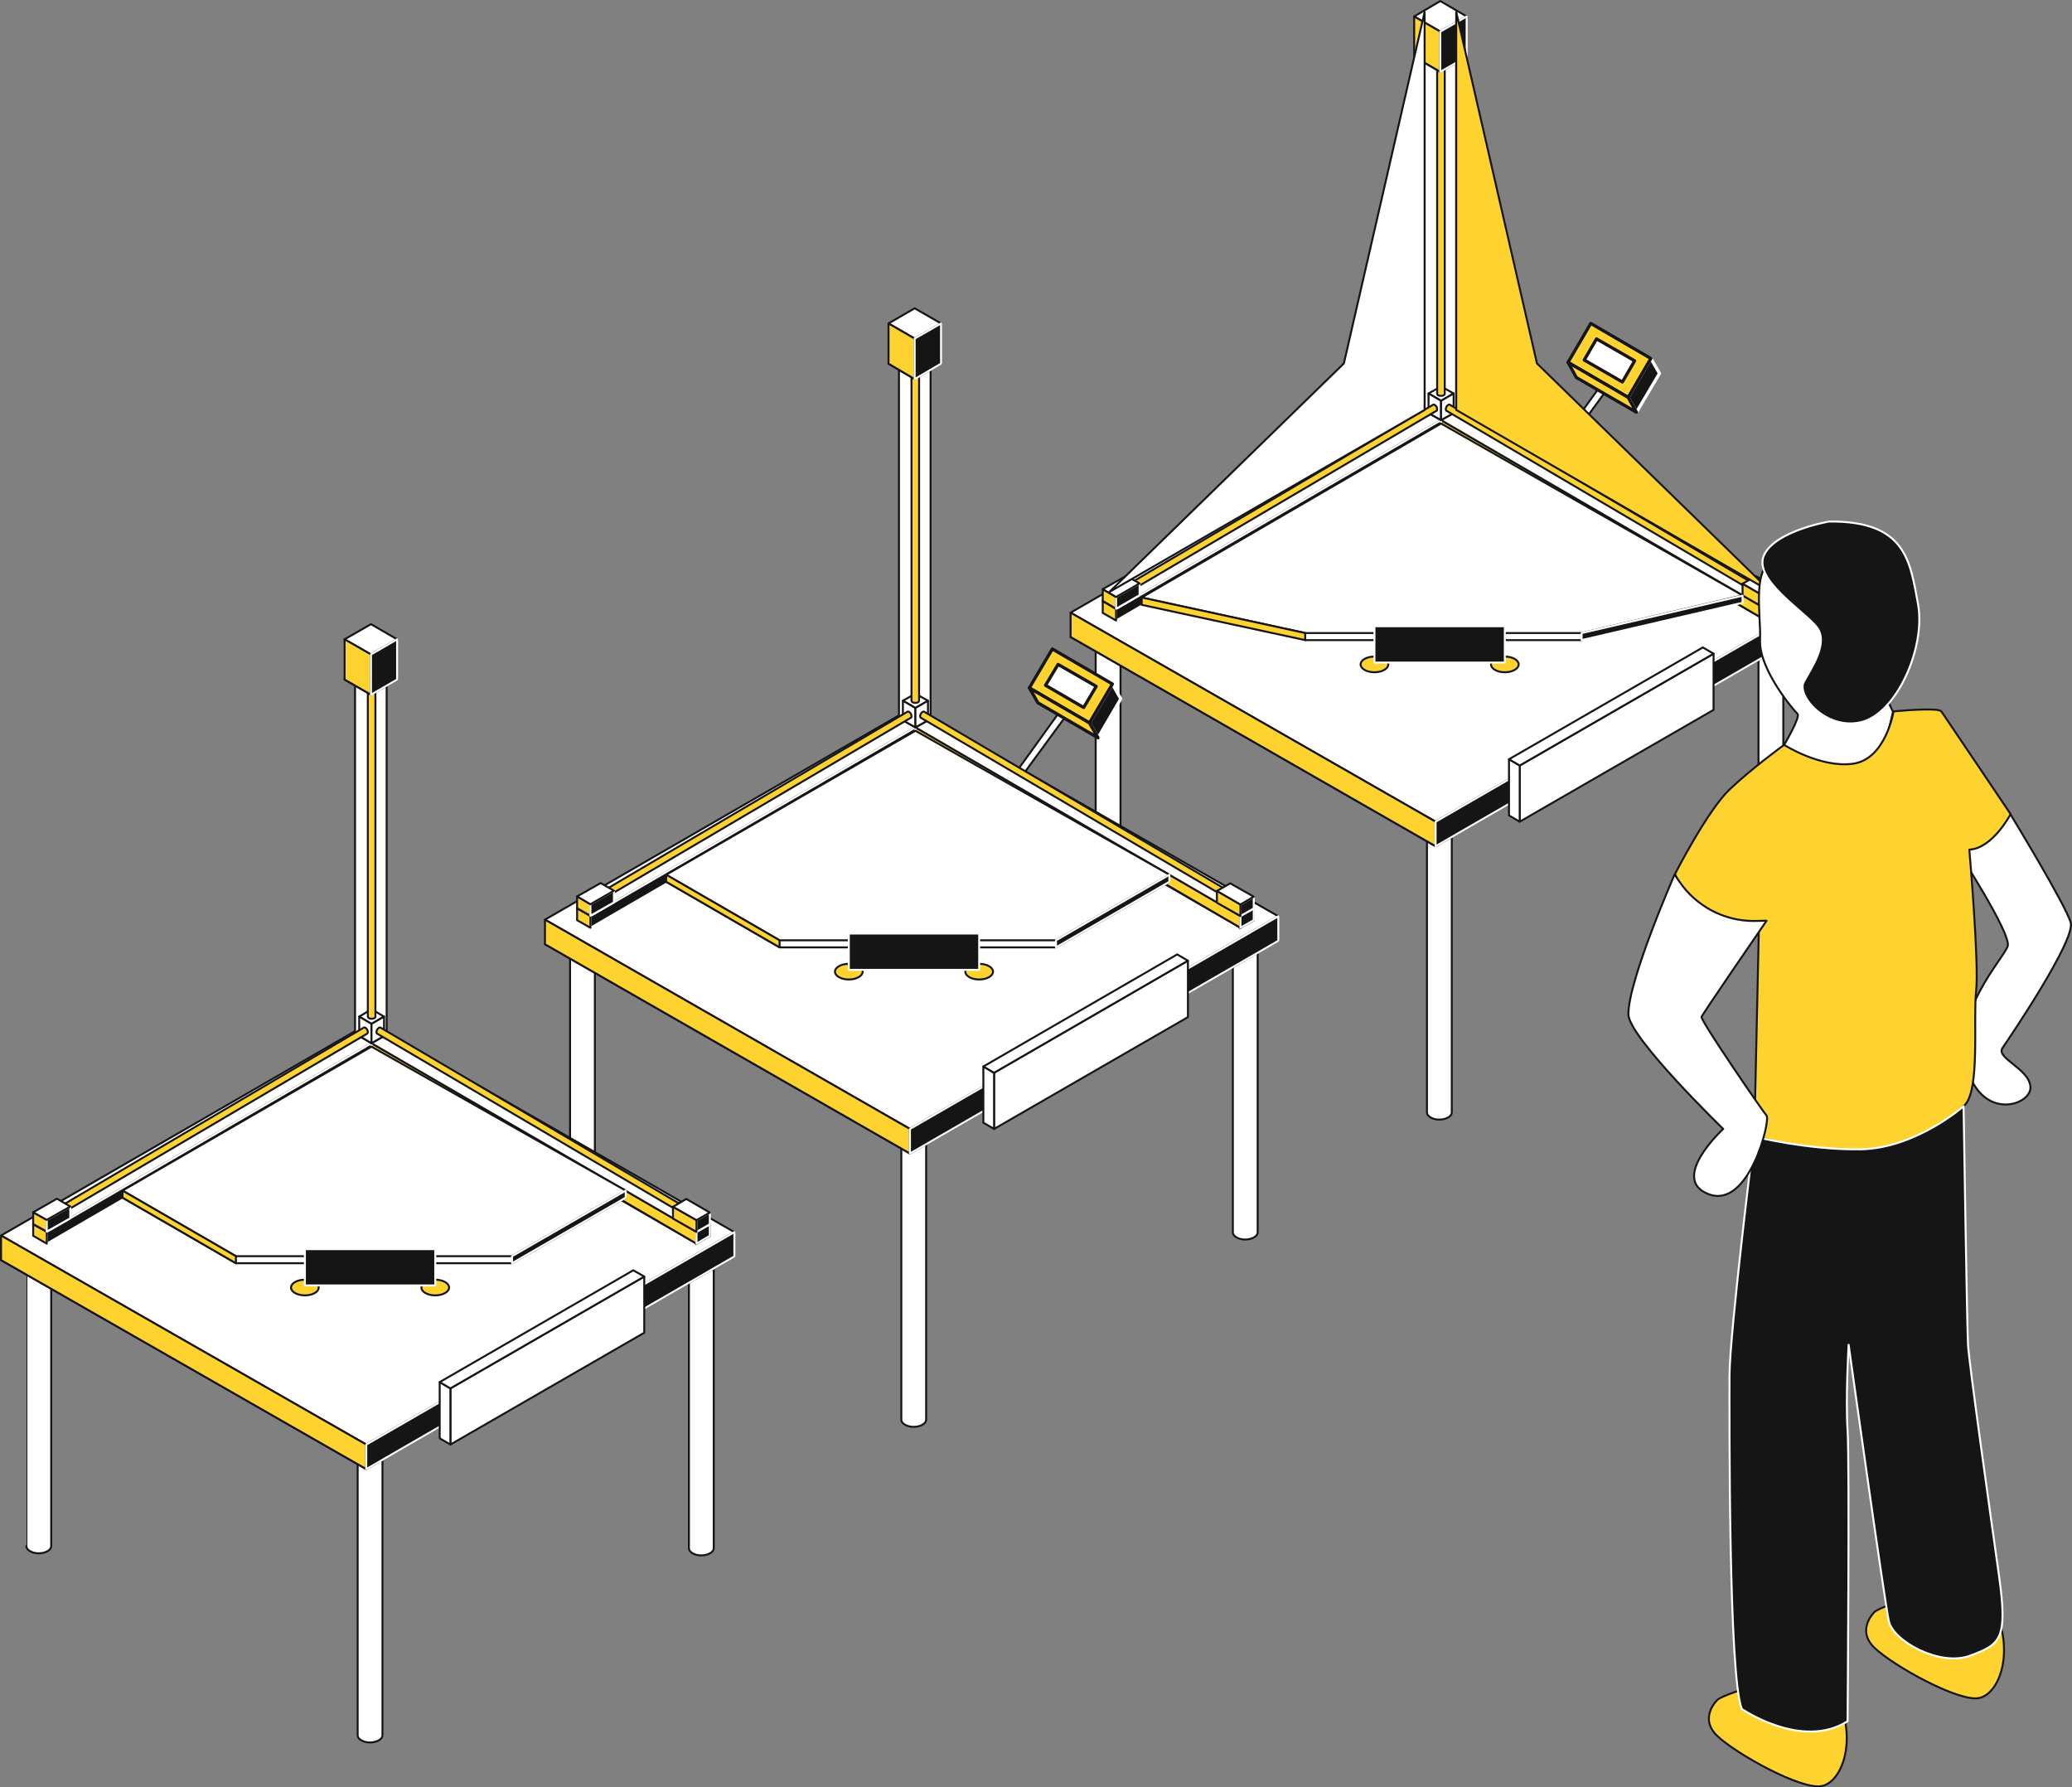 <?xml version="1.0" encoding="utf-8"?>
<!-- Generator: Adobe Illustrator 23.1.1, SVG Export Plug-In . SVG Version: 6.00 Build 0)  -->
<svg version="1.1" id="Слой_1" xmlns="http://www.w3.org/2000/svg" xmlns:xlink="http://www.w3.org/1999/xlink" x="0px" y="0px"
	 viewBox="0 0 793.1 684.1" style="enable-background:new 0 0 793.1 684.1;" xml:space="preserve">
<rect x="0" y="0" width="793.1" height="684.1" fill="#808080" stroke="none"/>
<style type="text/css">
	.st0{fill:#FFFFFF;stroke:#151515;stroke-width:0.75;stroke-linecap:round;stroke-linejoin:round;stroke-miterlimit:10;}
	.st1{fill:#FED330;stroke:#151515;stroke-width:0.75;stroke-linecap:round;stroke-linejoin:round;stroke-miterlimit:10;}
	.st2{fill:#151515;stroke:#FFFFFF;stroke-width:0.75;stroke-linecap:round;stroke-linejoin:round;stroke-miterlimit:10;}
	.st3{fill:#151515;stroke:#FFFFFF;stroke-width:1.215;stroke-linecap:round;stroke-linejoin:round;stroke-miterlimit:10;}
	.st4{fill:#FED330;stroke:#151515;stroke-width:1.215;stroke-linecap:round;stroke-linejoin:round;stroke-miterlimit:10;}
	.st5{fill:#FFFFFF;stroke:#151515;stroke-width:1.215;stroke-linecap:round;stroke-linejoin:round;stroke-miterlimit:10;}
	.st6{fill:#FFFFFF;stroke:#151515;stroke-width:0.75;stroke-miterlimit:10;}
	.st7{fill:#FFFFFF;stroke:#151515;stroke-width:0.75;stroke-linecap:round;stroke-linejoin:round;stroke-miterlimit:10;}
</style>
<g>
	<g>
		<g>
			<path class="st0" d="M673.1,231.7h9.5v122.4l0,0c0,0.7-0.5,1.4-1.4,1.9c-1.9,1.1-4.9,1.1-6.7,0c-0.9-0.5-1.4-1.2-1.4-1.9l0,0
				L673.1,231.7L673.1,231.7z"/>
			<ellipse class="st0" cx="677.8" cy="231.7" rx="4.8" ry="2.7"/>
		</g>
		<g>
			<path class="st0" d="M546.2,159.3h9.5v122.4l0,0c0,0.7-0.5,1.4-1.4,1.9c-1.9,1.1-4.9,1.1-6.7,0c-0.9-0.5-1.4-1.2-1.4-1.9l0,0
				L546.2,159.3L546.2,159.3z"/>
			<ellipse class="st0" cx="551" cy="159.3" rx="4.8" ry="2.7"/>
		</g>
		<g>
			<path class="st0" d="M546.2,303.4h9.5v122.4l0,0c0,0.7-0.5,1.4-1.4,1.9c-1.9,1.1-4.9,1.1-6.7,0c-0.9-0.5-1.4-1.2-1.4-1.9l0,0
				L546.2,303.4L546.2,303.4z"/>
			<ellipse class="st0" cx="551" cy="303.4" rx="4.8" ry="2.7"/>
		</g>
		<g>
			<path class="st0" d="M419.4,230.9h9.5v122.4l0,0c0,0.7-0.5,1.4-1.4,1.9c-1.9,1.1-4.9,1.1-6.7,0c-0.9-0.5-1.4-1.2-1.4-1.9l0,0
				V230.9z"/>
			<ellipse class="st0" cx="424.1" cy="230.9" rx="4.8" ry="2.7"/>
		</g>
		<polygon class="st0" points="549.5,323.9 409.8,243.8 550.7,162.5 690.5,242.5 		"/>
		<polygon class="st0" points="549.5,314.5 409.8,234.5 550.7,153.1 690.5,233.1 		"/>
		<polygon class="st1" points="409.8,243.8 409.8,234.5 549.5,314.5 549.5,323.9 		"/>
		<polygon class="st2" points="690.5,233.1 690.5,242.5 549.5,323.9 549.5,314.5 		"/>
	</g>
	<g>
		<g>
			<polygon class="st0" points="613.4,146.6 591.5,177 593.8,178.3 615.9,148 			"/>
			<g>
				<polygon class="st3" points="626.4,157.8 635.2,142.9 631.9,137.2 623.2,152.1 				"/>
				<polygon class="st4" points="600.2,138.7 623.2,152.1 631.9,137.2 608.9,123.8 				"/>
				<polygon class="st5" points="606.4,137.8 621,146.2 625.7,138.1 611.1,129.7 				"/>
				<polygon class="st4" points="600.2,138.7 603.4,144.5 626.4,157.8 623.2,152.1 				"/>
			</g>
		</g>
		<ellipse class="st1" cx="526.1" cy="254.3" rx="5.3" ry="3"/>
		<ellipse class="st1" cx="576" cy="254.3" rx="5.3" ry="3"/>
		<g>
			<polygon class="st0" points="551.3,22.9 545.3,19.4 551.3,15.9 557.4,19.4 			"/>
			<rect x="545.3" y="19.4" class="st0" width="12.1" height="141.5"/>
			<polygon class="st0" points="545.3,19.4 551.3,15.9 557.4,19.4 			"/>
		</g>
		<polygon class="st6" points="676,233.1 676,237.5 681.1,234.6 681.1,230.1 		"/>
		<polygon class="st0" points="676,237.5 546.5,162.7 551.6,159.8 681.1,234.6 		"/>
		<polygon class="st1" points="551.6,160.8 551.6,165 676,237.5 676,233.1 		"/>
		<polygon class="st0" points="681.1,230.1 556.7,158.3 556.7,158.3 551.6,155.3 551.6,155.3 551.6,155.3 547.1,157.9 547.1,157.9 
			422.1,230.1 427.2,233.1 551.6,160.8 676,233.1 		"/>
		<polygon class="st2" points="551.6,160.8 551.6,165.3 427.2,237.5 427.2,233.1 		"/>
		<g>
			<polyline class="st0" points="499.6,245 605.4,245 648.8,219.9 551.6,164.8 456.2,219.9 			"/>
		</g>
		<polygon class="st2" points="676,233.1 681.1,230.1 681.1,234.6 676,237.5 		"/>
		<polygon class="st1" points="427.2,233.1 422.1,230.1 422.1,234.6 427.2,237.5 		"/>
		<polygon class="st0" points="551.6,160.8 546.8,158.1 551.6,155.3 556.4,158.1 		"/>
		<polygon class="st0" points="551.6,153.4 546.8,150.6 551.6,147.9 556.4,150.6 		"/>
		<polygon class="st0" points="546.8,158.1 546.8,150.6 551.6,153.4 551.6,160.8 		"/>
		<polygon class="st0" points="556.4,158.1 556.4,150.6 551.6,153.4 551.6,160.8 		"/>
		<ellipse transform="matrix(0.866 -0.5 0.5 0.866 -53.941 246.8)" class="st7" cx="433.6" cy="224.1" rx="0.8" ry="1.3"/>
		<path class="st1" d="M550.1,156.6c0-0.6-0.4-1.3-0.9-1.6c-0.3-0.2-0.6-0.2-0.8,0l0,0l-115.6,68.1l1.4,2.2l115.5-68
			c0.1,0,0.2-0.1,0.2-0.1l0,0l0,0C550.1,157,550.1,156.8,550.1,156.6z"/>
		<path class="st1" d="M553.4,156.6c0-0.6,0.4-1.3,0.9-1.6c0.3-0.2,0.6-0.2,0.8,0l0,0l115.6,68.1l-1.4,2.2l-115.5-68
			c-0.1,0-0.2-0.1-0.2-0.1l0,0l0,0C553.5,157,553.4,156.8,553.4,156.6z"/>
		<g>
			<polygon class="st1" points="427.2,228.5 422.1,225.5 422.1,230 427.2,233 			"/>
			<polygon class="st2" points="436.2,223.3 427.2,228.5 427.2,233 436.2,227.8 			"/>
			<polygon class="st0" points="431.1,220.4 422.1,225.5 427.2,228.5 436.2,223.3 			"/>
		</g>
		<g>
			<polygon class="st2" points="676,228.6 681.1,225.6 681.1,230.1 676,233.1 			"/>
			<polygon class="st1" points="667,223.4 676,228.6 676,233.1 667,227.9 			"/>
			<polygon class="st0" points="672.1,220.5 681.1,225.6 676,228.6 667,223.4 			"/>
		</g>
		<polygon class="st0" points="551.3,27.5 541.3,21.7 551.3,15.9 561.4,21.7 		"/>
		<ellipse class="st0" cx="551.6" cy="22.9" rx="1.5" ry="0.8"/>
		<path class="st1" d="M550.1,22.9v127.8l0,0c0,0.2,0.1,0.4,0.4,0.6c0.6,0.3,1.5,0.3,2.1,0c0.3-0.2,0.4-0.4,0.4-0.6l0,0V22.9H550.1z
			"/>
		<g>
			<polygon class="st0" points="551.3,12.1 541.3,6.3 551.3,0.4 561.4,6.3 			"/>
			<polygon class="st1" points="541.3,6.3 541.3,21.7 551.3,27.5 551.3,12.1 			"/>
			<polygon class="st2" points="561.4,6.3 551.3,12.1 551.3,27.5 561.4,21.7 			"/>
		</g>
		<polygon class="st0" points="437,228.7 499.6,242.3 605.4,242.3 667,227.9 551.6,162.1 		"/>
		<rect x="526.1" y="239.7" class="st2" width="49.9" height="13.9"/>
		<polygon class="st1" points="437,228.7 437,231.5 499.6,245 499.6,242.3 		"/>
		<polygon class="st2" points="605.4,245 605.4,242.3 667,228 667,230.7 		"/>
		<polygon class="st1" points="678,226.6 588.3,139.1 557.4,4.6 557.4,156.9 		"/>
		<polygon class="st0" points="424.6,226.6 514.4,139.1 545.3,4.6 545.3,156.9 		"/>
	</g>
	<g>
		<polygon class="st0" points="655.9,271.7 581.7,314.5 581.7,293 655.9,250.2 		"/>
		<polygon class="st0" points="577.6,290.6 581.7,293 581.7,314.5 577.6,312.1 		"/>
		<polygon class="st0" points="651.8,247.8 655.9,250.2 581.7,293 577.6,290.6 		"/>
	</g>
	<g>
		<g>
			<g>
				<path class="st0" d="M471.9,349.3h9.5v122.4l0,0c0,0.7-0.5,1.4-1.4,1.9c-1.9,1.1-4.9,1.1-6.7,0c-0.9-0.5-1.4-1.2-1.4-1.9l0,0
					V349.3z"/>
				<ellipse class="st0" cx="476.6" cy="349.3" rx="4.8" ry="2.7"/>
			</g>
			<g>
				<path class="st0" d="M345,276.9h9.5v122.4l0,0c0,0.7-0.5,1.4-1.4,1.9c-1.9,1.1-4.9,1.1-6.7,0c-0.9-0.5-1.4-1.2-1.4-1.9l0,0
					V276.9z"/>
				<ellipse class="st0" cx="349.8" cy="276.9" rx="4.8" ry="2.7"/>
			</g>
			<g>
				<path class="st0" d="M345,421h9.5v122.4l0,0c0,0.7-0.5,1.4-1.4,1.9c-1.9,1.1-4.9,1.1-6.7,0c-0.9-0.5-1.4-1.2-1.4-1.9l0,0V421z"
					/>
				<ellipse class="st0" cx="349.8" cy="421" rx="4.8" ry="2.7"/>
			</g>
			<g>
				<path class="st0" d="M218.2,348.5h9.5v122.4l0,0c0,0.7-0.5,1.4-1.4,1.9c-1.9,1.1-4.9,1.1-6.7,0c-0.9-0.5-1.4-1.2-1.4-1.9l0,0
					L218.2,348.5L218.2,348.5z"/>
				<ellipse class="st0" cx="222.9" cy="348.5" rx="4.8" ry="2.7"/>
			</g>
			<polygon class="st0" points="348.3,441.5 208.6,361.4 349.5,280 489.3,360.1 			"/>
			<polygon class="st0" points="348.3,432.1 208.6,352 349.5,270.7 489.3,350.7 			"/>
			<polygon class="st1" points="208.6,361.4 208.6,352 348.3,432.1 348.3,441.5 			"/>
			<polygon class="st2" points="489.3,350.7 489.3,360.1 348.3,441.5 348.3,432.1 			"/>
		</g>
		<g>
			<ellipse class="st1" cx="324.9" cy="371.9" rx="5.3" ry="3"/>
			<ellipse class="st1" cx="374.8" cy="371.9" rx="5.3" ry="3"/>
			<g>
				<polygon class="st0" points="407.2,270.2 385.3,300.6 387.6,301.9 409.7,271.7 				"/>
				<g>
					<polygon class="st3" points="420.3,282.4 429,267.5 425.8,261.8 417,276.7 					"/>
					<polygon class="st4" points="394,263.3 417,276.7 425.8,261.8 402.8,248.4 					"/>
					<polygon class="st5" points="400.2,262.3 414.8,270.8 419.6,262.7 405,254.3 					"/>
					<polygon class="st4" points="394,263.3 397.3,269 420.3,282.4 417,276.7 					"/>
				</g>
			</g>
			<g>
				<polygon class="st0" points="350.1,140.4 344.1,136.9 350.1,133.4 356.2,136.9 				"/>
				<rect x="344.1" y="136.9" class="st0" width="12.1" height="141.5"/>
				<polygon class="st0" points="344.1,136.9 350.1,133.4 356.2,136.9 				"/>
			</g>
			<polygon class="st6" points="474.8,350.6 474.8,355.1 479.9,352.2 479.9,347.7 			"/>
			<polygon class="st0" points="474.8,355.1 345.3,280.3 350.4,277.4 479.9,352.2 			"/>
			<polygon class="st1" points="350.4,278.4 350.4,282.6 474.8,355.1 474.8,350.6 			"/>
			<polygon class="st0" points="479.9,347.7 355.5,275.9 355.5,275.9 350.4,272.9 350.4,272.9 350.4,272.9 345.9,275.5 345.9,275.5 
				220.9,347.7 226,350.6 350.4,278.4 474.8,350.6 			"/>
			<polygon class="st2" points="350.4,278.4 350.4,282.9 226,355.1 226,350.6 			"/>
			<g>
				<polygon class="st0" points="255,337.5 298.4,362.6 404.2,362.6 447.6,337.5 350.4,282.4 				"/>
			</g>
			<polygon class="st2" points="474.8,350.6 479.9,347.7 479.9,352.2 474.8,355.1 			"/>
			<polygon class="st1" points="226,350.6 220.9,347.7 220.9,352.2 226,355.1 			"/>
			<polygon class="st0" points="350.4,278.4 345.6,275.7 350.4,272.9 355.2,275.7 			"/>
			<polygon class="st0" points="350.4,271 345.6,268.2 350.4,265.5 355.2,268.2 			"/>
			<polygon class="st0" points="345.6,275.7 345.6,268.2 350.4,271 350.4,278.4 			"/>
			<polygon class="st0" points="355.2,275.7 355.2,268.2 350.4,271 350.4,278.4 			"/>
			<ellipse transform="matrix(0.866 -0.5 0.5 0.866 -139.693 161.96)" class="st7" cx="232.4" cy="341.6" rx="0.8" ry="1.3"/>
			<path class="st1" d="M348.9,274.1c0-0.6-0.4-1.3-0.9-1.6c-0.3-0.2-0.6-0.2-0.8,0l0,0l-115.6,68.1l1.4,2.2l115.5-68
				c0.1,0,0.2-0.1,0.2-0.1l0,0l0,0C348.9,274.6,348.9,274.4,348.9,274.1z"/>
			<path class="st1" d="M352.2,274.1c0-0.6,0.4-1.3,0.9-1.6c0.3-0.2,0.6-0.2,0.8,0l0,0l115.6,68.1l-1.4,2.2l-115.5-68
				c-0.1,0-0.2-0.1-0.2-0.1l0,0l0,0C352.3,274.6,352.2,274.4,352.2,274.1z"/>
			<g>
				<polygon class="st1" points="226,346.1 220.9,343.1 220.9,347.6 226,350.5 				"/>
				<polygon class="st2" points="235,340.9 226,346.1 226,350.5 235,345.4 				"/>
				<polygon class="st0" points="229.9,338 220.9,343.1 226,346.1 235,340.9 				"/>
			</g>
			<g>
				<polygon class="st2" points="474.8,346.2 479.9,343.2 479.9,347.7 474.8,350.6 				"/>
				<polygon class="st1" points="465.8,341 474.8,346.2 474.8,350.6 465.8,345.5 				"/>
				<polygon class="st0" points="470.9,338.1 479.9,343.2 474.8,346.2 465.8,341 				"/>
			</g>
			<polygon class="st0" points="350.1,145.1 340.1,139.2 350.1,133.4 360.2,139.2 			"/>
			<ellipse class="st0" cx="350.4" cy="140.4" rx="1.5" ry="0.9"/>
			<path class="st1" d="M348.9,140.4v127.8l0,0c0,0.2,0.1,0.4,0.4,0.6c0.6,0.3,1.5,0.3,2.1,0c0.3-0.2,0.4-0.4,0.4-0.6l0,0V140.4
				H348.9z"/>
			<g>
				<polygon class="st0" points="350.1,129.6 340.1,123.8 350.1,118 360.2,123.8 				"/>
				<polygon class="st1" points="340.1,123.8 340.1,139.2 350.1,145.1 350.1,129.6 				"/>
				<polygon class="st2" points="360.2,123.8 350.1,129.6 350.1,145.1 360.2,139.2 				"/>
			</g>
			<polygon class="st0" points="255,334.8 298.4,359.9 404.2,359.9 447.6,334.8 350.4,279.7 			"/>
			<rect x="324.9" y="357.3" class="st2" width="49.9" height="13.9"/>
			<polygon class="st1" points="255,334.8 255,337.5 298.4,362.6 298.4,359.9 			"/>
			<polygon class="st2" points="404.2,362.6 404.2,359.9 447.6,334.8 447.6,337.5 			"/>
		</g>
		<g>
			<polygon class="st0" points="454.7,389.3 380.5,432.1 380.5,410.6 454.7,367.7 			"/>
			<polygon class="st0" points="376.4,408.2 380.5,410.6 380.5,432.1 376.4,429.7 			"/>
			<polygon class="st0" points="450.6,365.3 454.7,367.7 380.5,410.6 376.4,408.2 			"/>
		</g>
	</g>
	<g>
		<g>
			<g>
				<path class="st0" d="M263.7,470.2h9.5v122.4l0,0c0,0.7-0.5,1.4-1.4,1.9c-1.9,1.1-4.9,1.1-6.7,0c-0.9-0.5-1.4-1.2-1.4-1.9l0,0
					V470.2L263.7,470.2z"/>
				<ellipse class="st0" cx="268.5" cy="470.2" rx="4.8" ry="2.7"/>
			</g>
			<g>
				<path class="st0" d="M136.9,397.8h9.5v122.3l0,0c0,0.7-0.5,1.4-1.4,1.9c-1.9,1.1-4.9,1.1-6.7,0c-0.9-0.5-1.4-1.2-1.4-1.9l0,0
					L136.9,397.8L136.9,397.8z"/>
				<ellipse class="st0" cx="141.6" cy="397.8" rx="4.8" ry="2.7"/>
			</g>
			<g>
				<path class="st0" d="M136.9,541.8h9.5v122.4l0,0c0,0.7-0.5,1.4-1.4,1.9c-1.9,1.1-4.9,1.1-6.7,0c-0.9-0.5-1.4-1.2-1.4-1.9l0,0
					L136.9,541.8L136.9,541.8z"/>
				<ellipse class="st0" cx="141.6" cy="541.8" rx="4.8" ry="2.7"/>
			</g>
			<g>
				<path class="st0" d="M10.1,469.4h9.5v122.4l0,0c0,0.7-0.5,1.4-1.4,1.9c-1.9,1.1-4.9,1.1-6.7,0c-0.9-0.5-1.4-1.2-1.4-1.9l0,0
					C10.1,591.8,10.1,469.4,10.1,469.4z"/>
				<ellipse class="st0" cx="14.8" cy="469.4" rx="4.8" ry="2.7"/>
			</g>
			<polygon class="st0" points="140.2,562.3 0.4,482.3 141.4,400.9 281.1,480.9 			"/>
			<polygon class="st0" points="140.2,552.9 0.4,472.9 141.4,391.5 281.1,471.6 			"/>
			<polygon class="st1" points="0.4,482.3 0.4,472.9 140.2,552.9 140.2,562.3 			"/>
			<polygon class="st2" points="281.1,471.6 281.1,480.9 140.2,562.3 140.2,552.9 			"/>
		</g>
		<g>
			<ellipse class="st1" cx="116.7" cy="492.8" rx="5.3" ry="3"/>
			<ellipse class="st1" cx="166.6" cy="492.8" rx="5.3" ry="3"/>
			<g>
				<polygon class="st0" points="142,261.3 135.9,257.8 142,254.3 148,257.8 				"/>
				<rect x="135.9" y="257.8" class="st0" width="12.1" height="141.5"/>
				<polygon class="st0" points="135.9,257.8 142,254.3 148,257.8 				"/>
			</g>
			<polygon class="st6" points="266.6,471.5 266.6,476 271.7,473 271.7,468.6 			"/>
			<polygon class="st0" points="266.6,476 137.1,401.2 142.2,398.3 271.7,473 			"/>
			<polygon class="st1" points="142.2,399.3 142.2,403.5 266.6,476 266.6,471.5 			"/>
			<polygon class="st0" points="271.7,468.6 147.4,396.7 147.4,396.7 142.3,393.8 142.2,393.8 142.2,393.8 137.8,396.3 137.8,396.4 
				12.7,468.6 17.9,471.5 142.2,399.3 266.6,471.5 			"/>
			<polygon class="st2" points="142.2,399.3 142.2,403.8 17.9,476 17.9,471.5 			"/>
			<g>
				<polygon class="st0" points="46.9,458.4 90.3,483.5 196,483.5 239.5,458.4 142.2,403.3 				"/>
			</g>
			<polygon class="st2" points="266.6,471.5 271.7,468.6 271.7,473 266.6,476 			"/>
			<polygon class="st1" points="17.9,471.5 12.7,468.6 12.7,473 17.9,476 			"/>
			<polygon class="st0" points="142.2,399.3 137.5,396.5 142.2,393.8 147,396.5 			"/>
			<polygon class="st0" points="142.2,391.9 137.5,389.1 142.2,386.3 147,389.1 			"/>
			<polygon class="st0" points="137.5,396.5 137.5,389.1 142.2,391.9 142.2,399.3 			"/>
			<polygon class="st0" points="147,396.5 147,389.1 142.2,391.9 142.2,399.3 			"/>
			<ellipse transform="matrix(0.866 -0.5 0.5 0.866 -228.009 74.036)" class="st7" cx="24.1" cy="462.5" rx="0.8" ry="1.3"/>
			<path class="st1" d="M140.8,395c0-0.6-0.4-1.3-0.9-1.6c-0.3-0.2-0.6-0.2-0.8,0l0,0L23.5,461.5l1.4,2.2l115.5-68
				c0.1,0,0.1-0.1,0.2-0.1l0,0l0,0C140.7,395.4,140.8,395.2,140.8,395z"/>
			<path class="st1" d="M144.1,395c0-0.6,0.4-1.3,0.9-1.6c0.3-0.2,0.6-0.2,0.8,0l0,0l115.6,68.1l-1.4,2.2l-115.5-68
				c-0.1,0-0.1-0.1-0.2-0.1l0,0l0,0C144.1,395.4,144.1,395.2,144.1,395z"/>
			<g>
				<polygon class="st1" points="17.9,466.9 12.7,464 12.7,468.5 17.9,471.4 				"/>
				<polygon class="st2" points="26.9,461.8 17.9,466.9 17.9,471.4 26.9,466.3 				"/>
				<polygon class="st0" points="21.8,458.8 12.7,464 17.9,466.9 26.9,461.8 				"/>
			</g>
			<g>
				<polygon class="st2" points="266.6,467 271.7,464.1 271.7,468.6 266.6,471.5 				"/>
				<polygon class="st1" points="257.6,461.9 266.6,467 266.6,471.5 257.6,466.4 				"/>
				<polygon class="st0" points="262.7,458.9 271.7,464.1 266.6,467 257.6,461.9 				"/>
			</g>
			<polygon class="st0" points="142,265.9 131.9,260.1 142,254.3 152,260.1 			"/>
			<ellipse class="st0" cx="142.2" cy="261.3" rx="1.5" ry="0.9"/>
			<path class="st1" d="M140.8,261.3v127.8l0,0c0,0.2,0.1,0.4,0.4,0.6c0.6,0.3,1.5,0.3,2.1,0c0.3-0.2,0.4-0.4,0.4-0.6l0,0V261.3
				H140.8z"/>
			<g>
				<polygon class="st0" points="142,250.5 131.9,244.7 142,238.9 152,244.7 				"/>
				<polygon class="st1" points="131.9,244.7 131.9,260.1 142,265.9 142,250.5 				"/>
				<polygon class="st2" points="152,244.7 142,250.5 142,265.9 152,260.1 				"/>
			</g>
			<polygon class="st0" points="46.9,455.7 90.3,480.8 196,480.8 239.5,455.7 142.2,400.6 			"/>
			<rect x="116.7" y="478.1" class="st2" width="49.9" height="13.9"/>
			<polygon class="st1" points="46.9,455.7 46.9,458.4 90.3,483.5 90.3,480.8 			"/>
			<polygon class="st2" points="196,483.5 196,480.8 239.5,455.7 239.5,458.4 			"/>
		</g>
		<g>
			<polygon class="st0" points="246.6,510.1 172.4,552.9 172.4,531.4 246.6,488.6 			"/>
			<polygon class="st0" points="168.3,529 172.4,531.4 172.4,552.9 168.3,550.5 			"/>
			<polygon class="st0" points="242.4,486.2 246.6,488.6 172.4,531.4 168.3,529 			"/>
		</g>
	</g>
	<g>
		<path class="st1" d="M657.3,650.7c0,0-7.2,6.8,0,13.7s32.4,20.9,40.1,19.2s13.2-17.1,6.4-32.8C697,634.9,659.1,648.4,657.3,650.7z
			"/>
		<path class="st1" d="M717.5,617c0,0-7.2,6.8,0,13.7s32.4,20.9,40.1,19.2s13.2-17.1,6.4-32.8C757.2,601.2,719.3,614.7,717.5,617z"
			/>
		<path class="st0" d="M769.5,311.6c0,0,21.2,34.8,23.1,41.5c1.9,6.7-23.4,44.1-26.1,48s10.4,8,10.7,15s-18.7,13.3-24.4-7.8
			s14.3-41.5,15.7-46.2s-19-36.2-19-36.2S764.3,310.4,769.5,311.6z"/>
		<path class="st0" d="M682.9,285.1c0,0,6.4-10.7,5.1-11.9s-14.7-16.9-14.3-28.1c0.4-11.2-3.7-29.2,7.2-32.2s35,12.8,35.2,28.4
			s8.5,31.1,8.5,31.1l-8.7,37.1l-34.8-17.1L682.9,285.1z"/>
		<path class="st2" d="M700.2,199.6c0,0-20.7,3.5-25,12.9s15.8,21.7,20.3,27.7c4.5,6-2.3,15.6-5.1,20.8c-2.8,5.2,8.5,18.6,22,15.4
			s24.7-28.4,21.8-45C731.1,214.7,729.6,199.4,700.2,199.6z"/>
		<path class="st1" d="M673.3,352.8L673.3,352.8c-22.2,5.5-32.2-18.2-32.2-18.2s12.4-24.3,20.9-32.4s20.9-17.1,20.9-17.1
			s14.1,9,26.5,7.2s15.4-20,15.4-20s17.1-1.7,18.3,0s26.5,39.3,26.5,39.3s-6.8,13.1-15.8,13.6c0,0,3.8,43.9,2.6,54.2
			s1.7,38.6-4.7,43.9s-20.9,28.2-80.2,11.5L673.3,352.8L673.3,352.8z"/>
		<path class="st2" d="M666.7,654.1c0,0,23,15.8,40.5,4.7c0,0,0.8-99,0-111.3s0.4-32.8,0.4-32.8s13.7,98.1,15.4,105.8
			s19.6,17.5,31.1,13.2s14.5-6,11.1-30.3s-11.5-81.5-11.9-88.7s-1.7-91.3-1.7-91.3s-18.2,16.1-39.4,16.5
			c-20.1,0.3-40.8-4.9-40.8-4.9s-9.4,75.5-9.4,91.7C662,542.8,661.6,641.3,666.7,654.1z"/>
		<path class="st0" d="M676.2,352.4c0,0-24.4,35.5-24.9,36.8s23.3,36,24.9,37.8s-6.7,35.8-22.1,30.1c-15.4-5.8,5.5-25,5.5-25
			s-36.3-35.2-36.3-43.9c0-13.2,17.7-53.5,17.7-53.5l1.8,2.7c6.4,9.4,17,15.1,28.5,15.1L676.2,352.4z"/>
	</g>
</g>
</svg>

